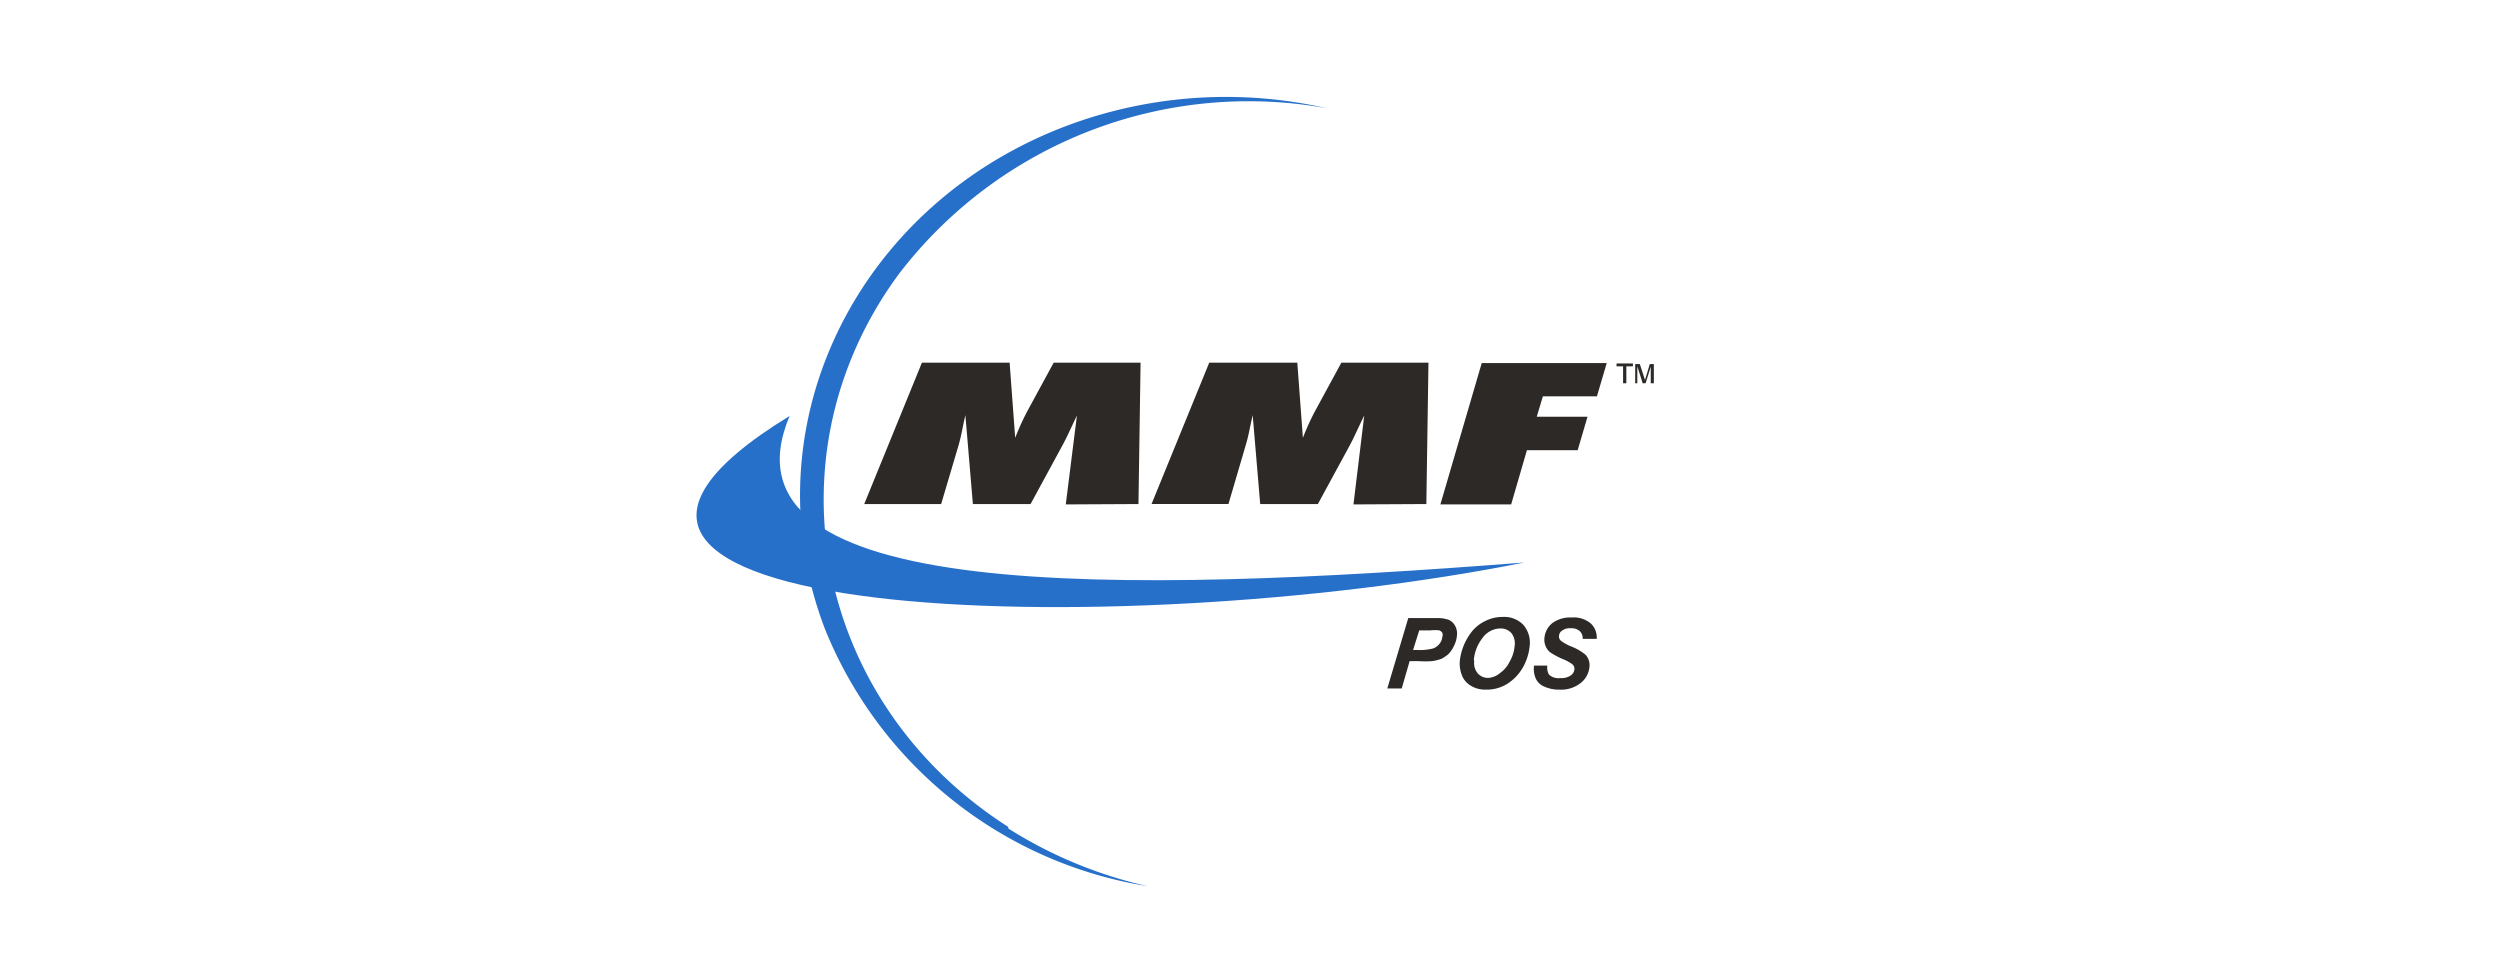<svg id="Layer_2" data-name="Layer 2" xmlns="http://www.w3.org/2000/svg" viewBox="0 0 130 50"><defs><style>.cls-1{fill:#2d2927;}.cls-2{fill:#2670ca;}</style></defs><title>todos</title><path class="cls-1" d="M55.42,26.23,56,21.61h0c-.26.53-.49,1.07-.78,1.6l-1.63,3h-3l-.39-4.62h0c-.13.54-.21,1.08-.37,1.62l-.89,3h-4l3-7.35H52.5l.29,3.91h0a12.83,12.83,0,0,1,.62-1.37l1.38-2.54h4.52l-.11,7.35"/><path class="cls-1" d="M70.38,26.23l.56-4.62h0c-.27.53-.49,1.07-.78,1.6l-1.63,3h-3l-.39-4.62h0c-.13.54-.21,1.08-.38,1.62l-.88,3h-4l3-7.35h4.58l.29,3.91h0a12.83,12.83,0,0,1,.62-1.37l1.38-2.54h4.53l-.11,7.35"/><polyline class="cls-1" points="74.9 26.23 77.05 18.88 83.55 18.88 83.04 20.61 80.23 20.61 79.91 21.67 82.55 21.67 82.04 23.41 79.4 23.41 78.58 26.23"/><path class="cls-2" d="M52.43,43C42.35,36.56,39.8,23.67,46.74,14.25A22.9,22.9,0,0,1,69,5.63a23.62,23.62,0,0,0-12.74.63C44.76,10.13,38.78,22,42.91,32.74A21.81,21.81,0,0,0,59.67,46.08a23,23,0,0,1-7.24-3"/><path class="cls-2" d="M79.27,29.25c-21.51,4.29-55.77,3.11-38.21-7.62-4.1,9.74,17.18,9.26,38.21,7.62"/><path class="cls-1" d="M72.89,35.8h-.75l1.09-3.66h1.48a1.73,1.73,0,0,1,.62.09.7.7,0,0,1,.34.32.84.84,0,0,1,.09.51,1.47,1.47,0,0,1-.16.54,1.49,1.49,0,0,1-.29.42,1.88,1.88,0,0,1-.36.24,2.29,2.29,0,0,1-.5.12,4.66,4.66,0,0,1-.66,0H73.3Zm.59-2h.24a2.75,2.75,0,0,0,.8-.08.73.73,0,0,0,.33-.24.64.64,0,0,0,.15-.36.28.28,0,0,0,0-.21.32.32,0,0,0-.15-.13,2,2,0,0,0-.47,0H73.8Z"/><path class="cls-1" d="M75.91,34.37a3,3,0,0,1,.62-1.52,2,2,0,0,1,.71-.56,2,2,0,0,1,.92-.21,1.37,1.37,0,0,1,1.06.42,1.42,1.42,0,0,1,.32,1.12,2.8,2.8,0,0,1-.37,1.12,2.39,2.39,0,0,1-.81.83,2,2,0,0,1-1.09.29,1.41,1.41,0,0,1-.83-.23,1.06,1.06,0,0,1-.44-.57,1.65,1.65,0,0,1-.09-.69m.75,0a.84.84,0,0,0,.17.63.7.7,0,0,0,.58.25A1.05,1.05,0,0,0,78,35a1.58,1.58,0,0,0,.51-.61,1.91,1.91,0,0,0,.25-.79.88.88,0,0,0-.16-.67.73.73,0,0,0-.58-.25,1.16,1.16,0,0,0-.94.51,2.12,2.12,0,0,0-.44,1.13"/><path class="cls-1" d="M79.74,34.61l.72,0a.77.77,0,0,0,.08.46.71.71,0,0,0,.59.19.88.88,0,0,0,.54-.13.45.45,0,0,0,.2-.32.31.31,0,0,0-.11-.27,2.12,2.12,0,0,0-.5-.27,4.19,4.19,0,0,1-.59-.31.72.72,0,0,1-.28-.32.85.85,0,0,1-.08-.46,1.12,1.12,0,0,1,.4-.77,1.55,1.55,0,0,1,1-.3,1.39,1.39,0,0,1,1,.3,1,1,0,0,1,.32.81l-.73,0a.51.51,0,0,0-.15-.4.65.65,0,0,0-.47-.15.67.67,0,0,0-.45.12.35.35,0,0,0-.16.27.28.28,0,0,0,.1.26,2.29,2.29,0,0,0,.52.29,2.7,2.7,0,0,1,.76.44.79.79,0,0,1,.2.64,1.19,1.19,0,0,1-.46.83,1.62,1.62,0,0,1-1.09.34,1.78,1.78,0,0,1-.8-.16.81.81,0,0,1-.45-.44,1.25,1.25,0,0,1-.08-.65"/><path class="cls-1" d="M84.4,19.93v-.88h-.34V18.9h.85v.15h-.34v.88Zm.63,0v-1h.24l.27.83.25-.83H86v1h-.16v-.86l-.27.86h-.15l-.28-.88v.88Z"/></svg>